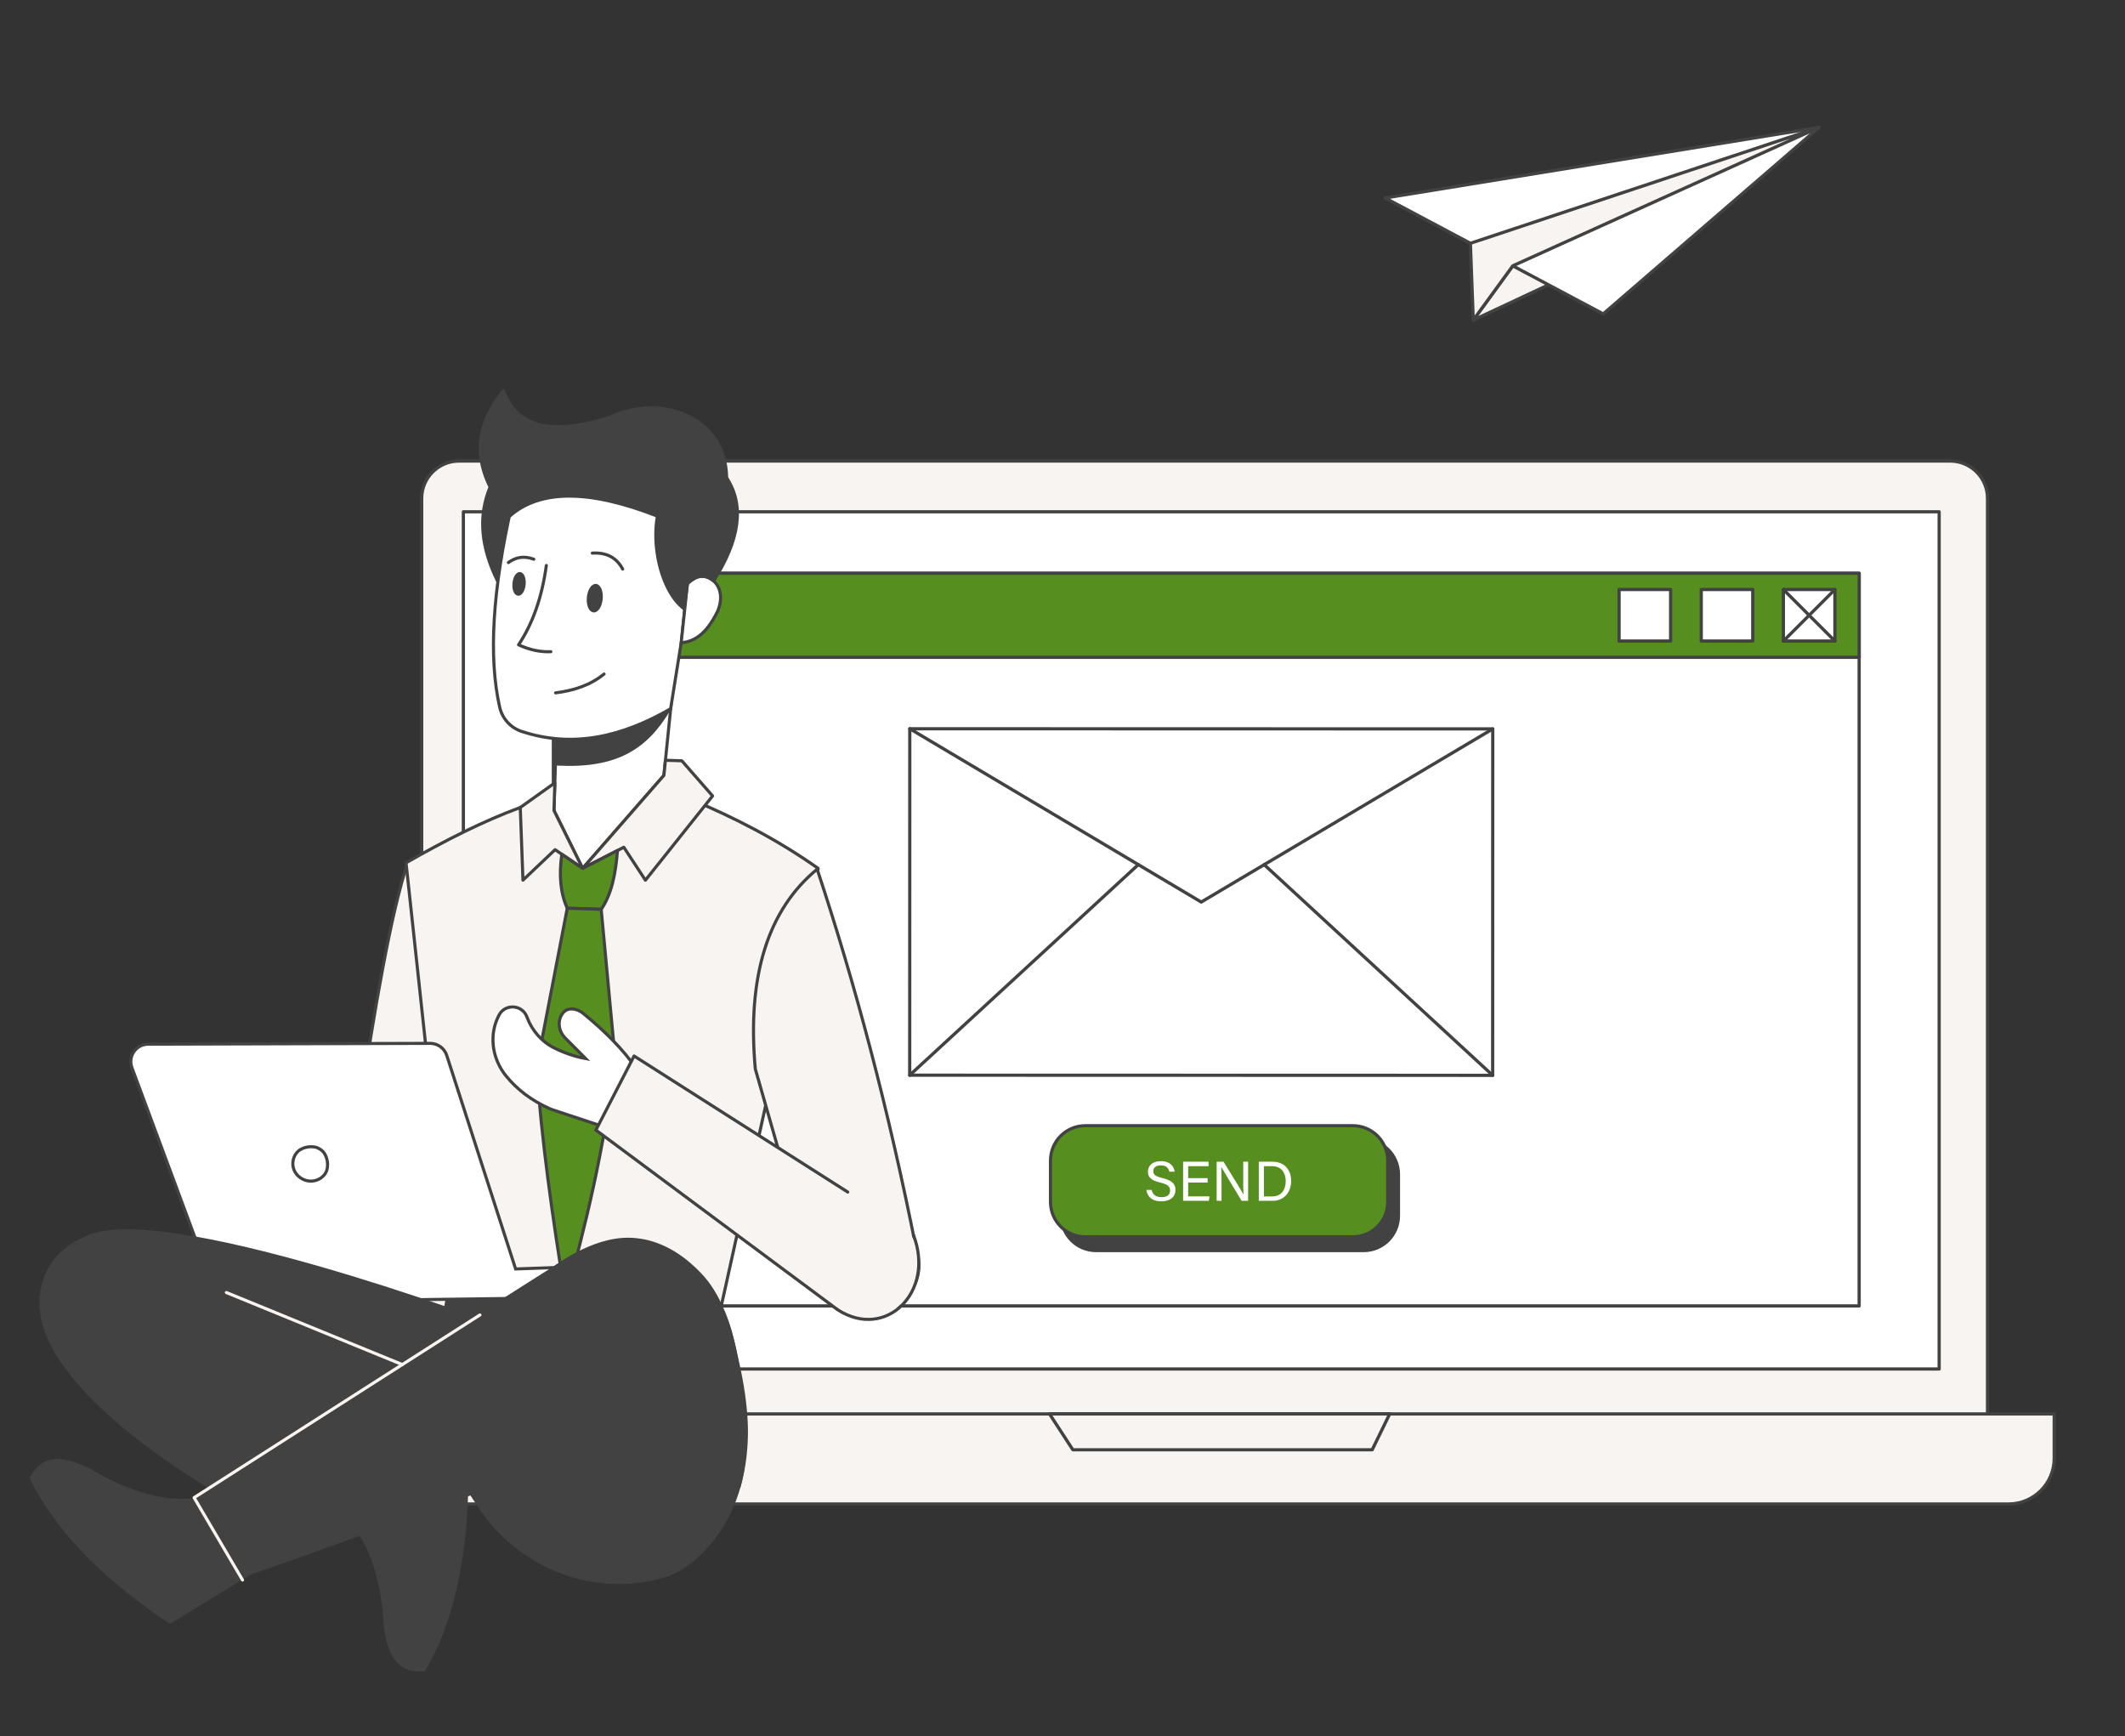 <svg xmlns="http://www.w3.org/2000/svg" viewBox="0 0 1322 1080" width="1322" height="1080" preserveAspectRatio="xMidYMid meet" style="width: 100%; height: 100%; transform: translate3d(0px, 0px, 0px);"><rect x="0" y="0" width="1322" height="1080" fill="#333333" stroke="none"/><defs><clipPath id="__lottie_element_303"><rect width="1322" height="1080" x="0" y="0"></rect></clipPath></defs><g clip-path="url(#__lottie_element_303)"><g transform="matrix(1,0,0,1,217.92,281.771)" opacity="1" style="display: block;"><g opacity="1" transform="matrix(1,0,0,1,531.483,308.874)"><path fill="rgb(247,244,242)" fill-opacity="1" d=" M487.062,303.874 C487.062,303.874 -487.063,303.874 -487.063,303.874 C-487.063,303.874 -487.063,-280.632 -487.063,-280.632 C-487.063,-293.468 -476.657,-303.874 -463.821,-303.874 C-463.821,-303.874 463.82,-303.874 463.82,-303.874 C476.656,-303.874 487.062,-293.468 487.062,-280.632 C487.062,-280.632 487.062,303.874 487.062,303.874z"></path><path stroke-linecap="round" stroke-linejoin="round" fill-opacity="0" stroke="rgb(66,66,66)" stroke-opacity="1" stroke-width="2" d=" M487.062,303.874 C487.062,303.874 -487.063,303.874 -487.063,303.874 C-487.063,303.874 -487.063,-280.632 -487.063,-280.632 C-487.063,-293.468 -476.657,-303.874 -463.821,-303.874 C-463.821,-303.874 463.82,-303.874 463.82,-303.874 C476.656,-303.874 487.062,-293.468 487.062,-280.632 C487.062,-280.632 487.062,303.874 487.062,303.874z"></path></g><g opacity="1" transform="matrix(1,0,0,1,532.521,625.715)"><path fill="rgb(247,244,242)" fill-opacity="1" d=" M499.1,28.01 C499.1,28.01 -500.995,28.01 -500.995,28.01 C-515.645,28.01 -527.521,16.134 -527.521,1.484 C-527.521,1.484 -527.521,-28.01 -527.521,-28.01 C-527.521,-28.01 527.521,-28.01 527.521,-28.01 C527.521,-28.01 527.521,-0.411 527.521,-0.411 C527.521,15.285 514.796,28.01 499.1,28.01z"></path><path stroke-linecap="round" stroke-linejoin="round" fill-opacity="0" stroke="rgb(66,66,66)" stroke-opacity="1" stroke-width="2" d=" M499.1,28.01 C499.1,28.01 -500.995,28.01 -500.995,28.01 C-515.645,28.01 -527.521,16.134 -527.521,1.484 C-527.521,1.484 -527.521,-28.01 -527.521,-28.01 C-527.521,-28.01 527.521,-28.01 527.521,-28.01 C527.521,-28.01 527.521,-0.411 527.521,-0.411 C527.521,15.285 514.796,28.01 499.1,28.01z"></path></g><g opacity="1" transform="matrix(1,0,0,1,540.82,608.857)"><path fill="rgb(247,244,242)" fill-opacity="1" d=" M-105.815,-11.152 C-105.815,-11.152 -91.291,11.152 -91.291,11.152 C-91.291,11.152 94.923,11.152 94.923,11.152 C94.923,11.152 105.815,-11.152 105.815,-11.152 C105.815,-11.152 -105.815,-11.152 -105.815,-11.152z"></path><path stroke-linecap="round" stroke-linejoin="round" fill-opacity="0" stroke="rgb(66,66,66)" stroke-opacity="1" stroke-width="2" d=" M-105.815,-11.152 C-105.815,-11.152 -91.291,11.152 -91.291,11.152 C-91.291,11.152 94.923,11.152 94.923,11.152 C94.923,11.152 105.815,-11.152 105.815,-11.152 C105.815,-11.152 -105.815,-11.152 -105.815,-11.152z"></path></g><g opacity="1" transform="matrix(1,0,0,1,529.409,303.167)"><path fill="rgb(255,255,255)" fill-opacity="1" d=" M459.052,266.6 C459.052,266.6 -459.053,266.6 -459.053,266.6 C-459.053,266.6 -459.053,-266.6 -459.053,-266.6 C-459.053,-266.6 459.052,-266.6 459.052,-266.6 C459.052,-266.6 459.052,266.6 459.052,266.6z"></path><path stroke-linecap="round" stroke-linejoin="round" fill-opacity="0" stroke="rgb(66,66,66)" stroke-opacity="1" stroke-width="2" d=" M459.052,266.6 C459.052,266.6 -459.053,266.6 -459.053,266.6 C-459.053,266.6 -459.053,-266.6 -459.053,-266.6 C-459.053,-266.6 459.052,-266.6 459.052,-266.6 C459.052,-266.6 459.052,266.6 459.052,266.6z"></path></g></g><g transform="matrix(1,0,0,1,856.718,74.257)" opacity="1" style="display: block;"><g opacity="1" transform="matrix(1,0,0,1,89.461,100.765)"><path fill="rgb(247,244,242)" fill-opacity="1" d=" M-29.636,24.081 C-29.636,24.081 29.636,-3.68 29.636,-3.68 C29.636,-3.68 26.837,-24.081 26.837,-24.081 C26.837,-24.081 -5.053,-9.67 -5.053,-9.67 C-5.053,-9.67 -29.636,24.081 -29.636,24.081z"></path><path stroke-linecap="round" stroke-linejoin="round" fill-opacity="0" stroke="rgb(66,66,66)" stroke-opacity="1" stroke-width="2" d=" M-29.636,24.081 C-29.636,24.081 29.636,-3.68 29.636,-3.68 C29.636,-3.68 26.837,-24.081 26.837,-24.081 C26.837,-24.081 -5.053,-9.67 -5.053,-9.67 C-5.053,-9.67 -29.636,24.081 -29.636,24.081z"></path></g><g opacity="1" transform="matrix(1,0,0,1,139.966,62.998)"><path fill="rgb(255,255,255)" fill-opacity="1" d=" M-134.966,-14.104 C-134.966,-14.104 0.706,57.997 0.706,57.997 C0.706,57.997 134.966,-57.997 134.966,-57.997 C134.966,-57.997 -134.966,-14.104 -134.966,-14.104z"></path><path stroke-linecap="round" stroke-linejoin="round" fill-opacity="0" stroke="rgb(66,66,66)" stroke-opacity="1" stroke-width="2" d=" M-134.966,-14.104 C-134.966,-14.104 0.706,57.997 0.706,57.997 C0.706,57.997 134.966,-57.997 134.966,-57.997 C134.966,-57.997 -134.966,-14.104 -134.966,-14.104z"></path></g><g opacity="1" transform="matrix(1,0,0,1,166.481,64.923)"><path fill="rgb(247,244,242)" fill-opacity="1" d=" M-108.452,12.153 C-108.452,12.153 -106.656,59.923 -106.656,59.923 C-106.656,59.923 -82.073,26.172 -82.073,26.172 C-82.073,26.172 108.452,-59.923 108.452,-59.923 C108.452,-59.923 -108.452,12.153 -108.452,12.153z"></path><path stroke-linecap="round" stroke-linejoin="round" fill-opacity="0" stroke="rgb(66,66,66)" stroke-opacity="1" stroke-width="2" d=" M-108.452,12.153 C-108.452,12.153 -106.656,59.923 -106.656,59.923 C-106.656,59.923 -82.073,26.172 -82.073,26.172 C-82.073,26.172 108.452,-59.923 108.452,-59.923 C108.452,-59.923 -108.452,12.153 -108.452,12.153z"></path></g></g><g transform="matrix(1,0,0,1,342.853,355.171)" opacity="1" style="display: block;"><g opacity="1" transform="matrix(1,0,0,1,407.588,229.267)"><path fill="rgb(255,255,255)" fill-opacity="1" d=" M406.174,227.853 C406.174,227.853 -406.174,227.853 -406.174,227.853 C-406.174,227.853 -406.174,-227.853 -406.174,-227.853 C-406.174,-227.853 406.174,-227.853 406.174,-227.853 C406.174,-227.853 406.174,227.853 406.174,227.853z"></path><path stroke-linecap="round" stroke-linejoin="round" fill-opacity="0" stroke="rgb(66,66,66)" stroke-opacity="1" stroke-width="2" d=" M406.174,227.853 C406.174,227.853 -406.174,227.853 -406.174,227.853 C-406.174,227.853 -406.174,-227.853 -406.174,-227.853 C-406.174,-227.853 406.174,-227.853 406.174,-227.853 C406.174,-227.853 406.174,227.853 406.174,227.853z"></path></g><g opacity="1" transform="matrix(1,0,0,1,407.588,27.545)"><path fill="rgb(86,142,31)" fill-opacity="1" d=" M406.174,26.13 C406.174,26.13 -406.174,26.13 -406.174,26.13 C-406.174,26.13 -406.174,-26.13 -406.174,-26.13 C-406.174,-26.13 406.174,-26.13 406.174,-26.13 C406.174,-26.13 406.174,26.13 406.174,26.13z"></path><path stroke-linecap="round" stroke-linejoin="round" fill-opacity="0" stroke="rgb(66,66,66)" stroke-opacity="1" stroke-width="2" d=" M406.174,26.13 C406.174,26.13 -406.174,26.13 -406.174,26.13 C-406.174,26.13 -406.174,-26.13 -406.174,-26.13 C-406.174,-26.13 406.174,-26.13 406.174,-26.13 C406.174,-26.13 406.174,26.13 406.174,26.13z"></path></g><g opacity="1" transform="matrix(1,0,0,1,680.443,27.544)"><path fill="rgb(255,255,255)" fill-opacity="1" d=" M16.027,16.027 C16.027,16.027 -16.027,16.027 -16.027,16.027 C-16.027,16.027 -16.027,-16.027 -16.027,-16.027 C-16.027,-16.027 16.027,-16.027 16.027,-16.027 C16.027,-16.027 16.027,16.027 16.027,16.027z"></path><path stroke-linecap="round" stroke-linejoin="round" fill-opacity="0" stroke="rgb(66,66,66)" stroke-opacity="1" stroke-width="2" d=" M16.027,16.027 C16.027,16.027 -16.027,16.027 -16.027,16.027 C-16.027,16.027 -16.027,-16.027 -16.027,-16.027 C-16.027,-16.027 16.027,-16.027 16.027,-16.027 C16.027,-16.027 16.027,16.027 16.027,16.027z"></path></g><g opacity="1" transform="matrix(1,0,0,1,731.545,27.544)"><path fill="rgb(255,255,255)" fill-opacity="1" d=" M16.027,16.027 C16.027,16.027 -16.027,16.027 -16.027,16.027 C-16.027,16.027 -16.027,-16.027 -16.027,-16.027 C-16.027,-16.027 16.027,-16.027 16.027,-16.027 C16.027,-16.027 16.027,16.027 16.027,16.027z"></path><path stroke-linecap="round" stroke-linejoin="round" fill-opacity="0" stroke="rgb(66,66,66)" stroke-opacity="1" stroke-width="2" d=" M16.027,16.027 C16.027,16.027 -16.027,16.027 -16.027,16.027 C-16.027,16.027 -16.027,-16.027 -16.027,-16.027 C-16.027,-16.027 16.027,-16.027 16.027,-16.027 C16.027,-16.027 16.027,16.027 16.027,16.027z"></path></g><g opacity="1" transform="matrix(1,0,0,1,782.647,27.544)"><path fill="rgb(255,255,255)" fill-opacity="1" d=" M16.027,16.027 C16.027,16.027 -16.027,16.027 -16.027,16.027 C-16.027,16.027 -16.027,-16.027 -16.027,-16.027 C-16.027,-16.027 16.027,-16.027 16.027,-16.027 C16.027,-16.027 16.027,16.027 16.027,16.027z"></path><path stroke-linecap="round" stroke-linejoin="round" fill-opacity="0" stroke="rgb(66,66,66)" stroke-opacity="1" stroke-width="2" d=" M16.027,16.027 C16.027,16.027 -16.027,16.027 -16.027,16.027 C-16.027,16.027 -16.027,-16.027 -16.027,-16.027 C-16.027,-16.027 16.027,-16.027 16.027,-16.027 C16.027,-16.027 16.027,16.027 16.027,16.027z"></path></g><g opacity="1" transform="matrix(1,0,0,1,782.648,27.545)"><path fill="rgb(86,142,31)" fill-opacity="1" d=" M-16.027,-16.027 C-16.027,-16.027 16.027,16.027 16.027,16.027"></path><path stroke-linecap="round" stroke-linejoin="round" fill-opacity="0" stroke="rgb(66,66,66)" stroke-opacity="1" stroke-width="2" d=" M-16.027,-16.027 C-16.027,-16.027 16.027,16.027 16.027,16.027"></path></g><g opacity="1" transform="matrix(1,0,0,1,782.648,27.545)"><path fill="rgb(86,142,31)" fill-opacity="1" d=" M-16.027,16.027 C-16.027,16.027 16.027,-16.027 16.027,-16.027"></path><path stroke-linecap="round" stroke-linejoin="round" fill-opacity="0" stroke="rgb(66,66,66)" stroke-opacity="1" stroke-width="2" d=" M-16.027,16.027 C-16.027,16.027 16.027,-16.027 16.027,-16.027"></path></g></g><g transform="matrix(1,-0.017,0.017,1,557.194,448.444)" opacity="1" style="display: block;"><g opacity="1" transform="matrix(1,0,0,1,188.14,115.838)"><path fill="rgb(255,255,255)" fill-opacity="1" d=" M179.424,110.838 C179.424,110.838 -183.14,104.581 -183.14,104.581 C-183.14,104.581 -179.423,-110.838 -179.423,-110.838 C-179.423,-110.838 183.141,-104.582 183.141,-104.582 C183.141,-104.582 179.424,110.838 179.424,110.838z"></path><path stroke-linecap="round" stroke-linejoin="round" fill-opacity="0" stroke="rgb(66,66,66)" stroke-opacity="1" stroke-width="2" d=" M179.424,110.838 C179.424,110.838 -183.14,104.581 -183.14,104.581 C-183.14,104.581 -179.423,-110.838 -179.423,-110.838 C-179.423,-110.838 183.141,-104.582 183.141,-104.582 C183.141,-104.582 179.424,110.838 179.424,110.838z"></path></g><g opacity="1" transform="matrix(1,0,0,1,189.999,60.419)"><path stroke-linecap="round" stroke-linejoin="round" fill-opacity="0" stroke="rgb(66,66,66)" stroke-opacity="1" stroke-width="2" d=" M-181.282,-55.419 C-181.282,-55.419 -1.859,55.419 -1.859,55.419 C-1.859,55.419 181.282,-49.162 181.282,-49.162"></path></g><g opacity="1" transform="matrix(1,0,0,1,77.199,156.163)"><path stroke-linecap="round" stroke-linejoin="round" fill-opacity="0" stroke="rgb(66,66,66)" stroke-opacity="1" stroke-width="2" d=" M-72.199,64.257 C-72.199,64.257 72.199,-64.257 72.199,-64.257"></path></g><g opacity="1" transform="matrix(1,0,0,1,297.625,159.966)"><path stroke-linecap="round" stroke-linejoin="round" fill-opacity="0" stroke="rgb(66,66,66)" stroke-opacity="1" stroke-width="2" d=" M69.939,66.71 C69.939,66.71 -69.939,-66.71 -69.939,-66.71"></path></g></g><g transform="matrix(1.479,0.047,-0.047,1.479,197.789,527.541)" opacity="1" style="display: block;"><g opacity="1" transform="matrix(1,0,0,1,37.021,136.417)"><path fill="rgb(247,244,242)" fill-opacity="1" d=" M0.835,-131.417 C19.389,-124.108 32.021,-90.186 31.809,-60.03 C31.809,-60.03 -1.01,131.417 -1.01,131.417 C-1.01,131.417 -32.021,131.2 -32.021,131.2 C-21.712,24.76 -11.638,-88.582 0.835,-131.417z"></path><path stroke-linecap="round" stroke-linejoin="round" fill-opacity="0" stroke="rgb(66,66,66)" stroke-opacity="1" stroke-width="1.3" d=" M0.835,-131.417 C19.389,-124.108 32.021,-90.186 31.809,-60.03 C31.809,-60.03 -1.01,131.417 -1.01,131.417 C-1.01,131.417 -32.021,131.2 -32.021,131.2 C-21.712,24.76 -11.638,-88.582 0.835,-131.417z"></path></g></g><g transform="matrix(1.479,0.047,-0.047,1.479,248.886,420.664)" opacity="1" style="display: block;"><g opacity="1" transform="matrix(1,0,0,1,91.625,161.597)"><path fill="rgb(247,244,242)" fill-opacity="1" d=" M-86.625,-83.322 C-70.414,-93.286 -54.547,-101.963 -39.361,-108.084 C-39.361,-108.084 31.934,-113.891 31.934,-113.891 C50.847,-106.705 69.219,-97.971 86.625,-86.468 C86.625,-86.468 50.169,107.108 50.169,107.108 C2.332,113.477 -35.971,113.892 -60.169,105.496 C-60.169,105.496 -86.625,-83.322 -86.625,-83.322z"></path><path stroke-linecap="round" stroke-linejoin="round" fill-opacity="0" stroke="rgb(66,66,66)" stroke-opacity="1" stroke-width="1.3" d=" M-86.625,-83.322 C-70.414,-93.286 -54.547,-101.963 -39.361,-108.084 C-39.361,-108.084 31.934,-113.891 31.934,-113.891 C50.847,-106.705 69.219,-97.971 86.625,-86.468 C86.625,-86.468 50.169,107.108 50.169,107.108 C2.332,113.477 -35.971,113.892 -60.169,105.496 C-60.169,105.496 -86.625,-83.322 -86.625,-83.322z"></path></g><g opacity="1" transform="matrix(1,0,0,1,90.474,41.637)"><path fill="rgb(255,255,255)" fill-opacity="1" d=" M24.014,-36.638 C24.014,-36.638 21.719,-3.53 21.719,-3.53 C21.719,-3.53 -11.189,36.638 -11.189,36.638 C-11.189,36.638 -24.014,12.681 -24.014,12.681 C-24.014,12.681 -24.014,-19.258 -24.014,-19.258 C-24.014,-19.258 24.014,-36.638 24.014,-36.638z"></path><path stroke-linecap="butt" stroke-linejoin="miter" fill-opacity="0" stroke-miterlimit="10" stroke="rgb(66,66,66)" stroke-opacity="1" stroke-width="1.3" d=" M24.014,-36.638 C24.014,-36.638 21.719,-3.53 21.719,-3.53 C21.719,-3.53 -11.189,36.638 -11.189,36.638 C-11.189,36.638 -24.014,12.681 -24.014,12.681 C-24.014,12.681 -24.014,-19.258 -24.014,-19.258 C-24.014,-19.258 24.014,-36.638 24.014,-36.638z"></path></g><g opacity="1" transform="matrix(1,0,0,1,106.104,57.062)"><path fill="rgb(247,244,242)" fill-opacity="1" d=" M-26.818,21.212 C-26.818,21.212 -9.8,11.776 -9.8,11.776 C-9.8,11.776 -0.283,25.327 -0.283,25.327 C-0.283,25.327 26.818,-10.969 26.818,-10.969 C26.818,-10.969 13.429,-25.327 13.429,-25.327 C13.429,-25.327 6.531,-25.327 6.531,-25.327 C6.531,-25.327 6.089,-18.954 6.089,-18.954 C6.089,-18.954 -26.818,21.212 -26.818,21.212z"></path><path stroke-linecap="round" stroke-linejoin="round" fill-opacity="0" stroke="rgb(66,66,66)" stroke-opacity="1" stroke-width="1.3" d=" M-26.818,21.212 C-26.818,21.212 -9.8,11.776 -9.8,11.776 C-9.8,11.776 -0.283,25.327 -0.283,25.327 C-0.283,25.327 26.818,-10.969 26.818,-10.969 C26.818,-10.969 13.429,-25.327 13.429,-25.327 C13.429,-25.327 6.531,-25.327 6.531,-25.327 C6.531,-25.327 6.089,-18.954 6.089,-18.954 C6.089,-18.954 -26.818,21.212 -26.818,21.212z"></path></g><g opacity="1" transform="matrix(1,0,0,1,65.775,63.353)"><path fill="rgb(247,244,242)" fill-opacity="1" d=" M13.51,14.921 C13.51,14.921 1.681,7.421 1.681,7.421 C1.681,7.421 -11.413,20.648 -11.413,20.648 C-11.413,20.648 -13.51,-9.841 -13.51,-9.841 C-13.51,-9.841 0.686,-20.648 0.686,-20.648 C0.686,-20.648 0.686,-9.034 0.686,-9.034 C0.686,-9.034 13.51,14.921 13.51,14.921z"></path><path stroke-linecap="round" stroke-linejoin="round" fill-opacity="0" stroke="rgb(66,66,66)" stroke-opacity="1" stroke-width="1.3" d=" M13.51,14.921 C13.51,14.921 1.681,7.421 1.681,7.421 C1.681,7.421 -11.413,20.648 -11.413,20.648 C-11.413,20.648 -13.51,-9.841 -13.51,-9.841 C-13.51,-9.841 0.686,-20.648 0.686,-20.648 C0.686,-20.648 0.686,-9.034 0.686,-9.034 C0.686,-9.034 13.51,14.921 13.51,14.921z"></path></g><g opacity="1" transform="matrix(1,0,0,1,81.517,82.751)"><path fill="rgb(86,142,31)" fill-opacity="1" d=" M-11.166,-10.142 C-12.168,-1.177 -11.188,6.374 -8.16,12.462 C-8.16,12.462 6.116,12.462 6.116,12.462 C10.235,6.132 11.742,-2.656 12.168,-12.462 C12.168,-12.462 -2.232,-4.477 -2.232,-4.477 C-2.232,-4.477 -11.166,-10.142 -11.166,-10.142z"></path><path stroke-linecap="round" stroke-linejoin="round" fill-opacity="0" stroke="rgb(66,66,66)" stroke-opacity="1" stroke-width="1.3" d=" M-11.166,-10.142 C-12.168,-1.177 -11.188,6.374 -8.16,12.462 C-8.16,12.462 6.116,12.462 6.116,12.462 C10.235,6.132 11.742,-2.656 12.168,-12.462 C12.168,-12.462 -2.232,-4.477 -2.232,-4.477 C-2.232,-4.477 -11.166,-10.142 -11.166,-10.142z"></path></g><g opacity="1" transform="matrix(1,0,0,1,79.043,177.11)"><path fill="rgb(86,142,31)" fill-opacity="1" d=" M-5.686,-81.898 C-5.686,-81.898 -16.454,-14.63 -16.454,-14.63 C-13.481,15.602 -7.718,48.405 -1.21,81.897 C6.202,51.375 12.966,19.499 16.454,-19.226 C16.454,-19.226 8.59,-81.898 8.59,-81.898 C8.59,-81.898 -5.686,-81.898 -5.686,-81.898z"></path><path stroke-linecap="round" stroke-linejoin="round" fill-opacity="0" stroke="rgb(66,66,66)" stroke-opacity="1" stroke-width="1.3" d=" M-5.686,-81.898 C-5.686,-81.898 -16.454,-14.63 -16.454,-14.63 C-13.481,15.602 -7.718,48.405 -1.21,81.897 C6.202,51.375 12.966,19.499 16.454,-19.226 C16.454,-19.226 8.59,-81.898 8.59,-81.898 C8.59,-81.898 -5.686,-81.898 -5.686,-81.898z"></path></g><g opacity="1" transform="matrix(1,0,0,1,191.606,174.904)"><path fill="rgb(247,244,242)" fill-opacity="1" d=" M-37.092,-14.684 C-37.092,-14.684 -8.719,73.716 -8.719,73.716 C0.111,99.44 41.901,85.095 33.07,59.37 C19.356,-0.041 3.544,-52.292 -13.762,-99.441 C-33.728,-81.879 -41.901,-53.975 -37.092,-14.684z"></path><path stroke-linecap="round" stroke-linejoin="round" fill-opacity="0" stroke="rgb(66,66,66)" stroke-opacity="1" stroke-width="1.3" d=" M-37.092,-14.684 C-37.092,-14.684 -8.719,73.716 -8.719,73.716 C0.111,99.44 41.901,85.095 33.07,59.37 C19.356,-0.041 3.544,-52.292 -13.762,-99.441 C-33.728,-81.879 -41.901,-53.975 -37.092,-14.684z"></path></g><g opacity="1" transform="matrix(1,0,0,1,90.474,24.264)"><path fill="rgb(66,66,66)" fill-opacity="1" d=" M-23.097,-0.819 C-23.097,-0.819 -23.097,10.501 -23.097,10.501 C1.483,10.973 13.945,2.693 23.147,-14.227 C6.417,-5.264 -6.868,-0.558 -23.097,-0.819z"></path><path stroke-linecap="round" stroke-linejoin="round" fill-opacity="0" stroke="rgb(66,66,66)" stroke-opacity="1" stroke-width="1.3" d=" M-23.097,-0.819 C-23.097,-0.819 -23.097,10.501 -23.097,10.501 C1.483,10.973 13.945,2.693 23.147,-14.227 C6.417,-5.264 -6.868,-0.558 -23.097,-0.819z"></path></g></g><g transform="matrix(1.48,0,0,1.48,12.066,641.567)" opacity="1" style="display: block;"><g opacity="1" transform="matrix(1,0,0,1,236.169,157.095)"><path fill="rgb(66,66,66)" fill-opacity="1" d=" M60.243,15.79 C59.537,6.577 60.68,-32.55 50.087,-52.637 C50.087,-52.637 -54.041,-52.637 -54.041,-52.637 C-60.953,-37.015 -57.839,8.592 -57.839,18.419 C-57.839,26.266 -57.391,24.578 -49.524,33.509 C-41.656,42.436 -21.39,52.637 -16.711,52.637 C-12.038,52.637 20.703,46.192 42.103,37.19 C52.803,32.692 60.953,25.003 60.243,15.79z"></path><path stroke-linecap="round" stroke-linejoin="round" fill-opacity="0" stroke="rgb(66,66,66)" stroke-opacity="1" stroke-width="1.3" d=" M60.243,15.79 C59.537,6.577 60.68,-32.55 50.087,-52.637 C50.087,-52.637 -54.041,-52.637 -54.041,-52.637 C-60.953,-37.015 -57.839,8.592 -57.839,18.419 C-57.839,26.266 -57.391,24.578 -49.524,33.509 C-41.656,42.436 -21.39,52.637 -16.711,52.637 C-12.038,52.637 20.703,46.192 42.103,37.19 C52.803,32.692 60.953,25.003 60.243,15.79z"></path></g><g opacity="1" transform="matrix(1,0,0,1,161.107,59.392)"><path fill="rgb(255,255,255)" fill-opacity="1" d=" M-113.751,-44.028 C-113.751,-44.028 -80.378,45.874 -80.378,45.874 C-78.471,51.01 -73.54,54.392 -68.062,54.319 C-68.062,54.319 115.644,51.901 115.644,51.901 C115.644,51.901 115.644,37.942 115.644,37.942 C115.644,37.942 47.477,40.431 47.477,40.431 C47.477,40.431 18.533,-49.307 18.533,-49.307 C17.555,-52.34 14.728,-54.392 11.541,-54.383 C11.541,-54.383 -106.959,-54.04 -106.959,-54.04 C-112.117,-54.025 -115.644,-48.826 -113.751,-44.028z"></path><path stroke-linecap="butt" stroke-linejoin="miter" fill-opacity="0" stroke-miterlimit="10" stroke="rgb(66,66,66)" stroke-opacity="1" stroke-width="1.3" d=" M-113.751,-44.028 C-113.751,-44.028 -80.378,45.874 -80.378,45.874 C-78.471,51.01 -73.54,54.392 -68.062,54.319 C-68.062,54.319 115.644,51.901 115.644,51.901 C115.644,51.901 115.644,37.942 115.644,37.942 C115.644,37.942 47.477,40.431 47.477,40.431 C47.477,40.431 18.533,-49.307 18.533,-49.307 C17.555,-52.34 14.728,-54.392 11.541,-54.383 C11.541,-54.383 -106.959,-54.04 -106.959,-54.04 C-112.117,-54.025 -115.644,-48.826 -113.751,-44.028z"></path></g><g opacity="1" transform="matrix(1,0,0,1,122.231,55.408)"><path fill="rgb(255,255,255)" fill-opacity="1" d=" M3.896,-6.05 C1.513,-7.665 -2.891,-7.018 -5.034,-5.097 C-7.177,-3.175 -7.871,0.151 -6.782,2.815 C-5.693,5.48 -2.948,7.348 -0.074,7.502 C2.979,7.665 6.163,5.753 7.017,2.818 C7.871,-0.118 6.924,-4.502 3.896,-6.05z"></path><path stroke-linecap="butt" stroke-linejoin="miter" fill-opacity="0" stroke-miterlimit="10" stroke="rgb(66,66,66)" stroke-opacity="1" stroke-width="1.3" d=" M3.896,-6.05 C1.513,-7.665 -2.891,-7.018 -5.034,-5.097 C-7.177,-3.175 -7.871,0.151 -6.782,2.815 C-5.693,5.48 -2.948,7.348 -0.074,7.502 C2.979,7.665 6.163,5.753 7.017,2.818 C7.871,-0.118 6.924,-4.502 3.896,-6.05z"></path></g><g opacity="1" transform="matrix(1,0,0,1,104.444,133.239)"><path fill="rgb(66,66,66)" fill-opacity="1" d=" M-77.107,-46.174 C-77.107,-46.174 -95.31,-39.674 -95.386,-19.263 C-95.533,19.835 -16.389,62.93 -16.389,62.93 C-16.389,62.93 88.932,-6.854 88.932,-6.854 C88.932,-6.854 95.533,-9.524 95.533,-9.524 C95.533,-9.524 -46.641,-62.93 -77.107,-46.174z"></path><path stroke-linecap="round" stroke-linejoin="round" fill-opacity="0" stroke="rgb(66,66,66)" stroke-opacity="1" stroke-width="1.3" d=" M-77.107,-46.174 C-77.107,-46.174 -95.31,-39.674 -95.386,-19.263 C-95.533,19.835 -16.389,62.93 -16.389,62.93 C-16.389,62.93 88.932,-6.854 88.932,-6.854 C88.932,-6.854 95.533,-9.524 95.533,-9.524 C95.533,-9.524 -46.641,-62.93 -77.107,-46.174z"></path></g><g opacity="1" transform="matrix(1,0,0,1,189.621,160.405)"><path fill="rgb(66,66,66)" fill-opacity="1" d=" M-116.179,35.536 C-116.179,35.536 32.46,-59.673 39.022,-63.409 C44.604,-66.587 59.538,-75.781 74.263,-71.719 C88.988,-67.657 102.19,-54.455 108.79,-35.16 C112.561,-24.137 114.344,-5.328 115.179,8.776 C116.178,25.641 110.958,42.455 99.926,55.251 C94.907,61.073 88.716,66.139 81.371,68.424 C79.822,68.906 78.214,69.322 76.562,69.68 C48.428,75.78 19.515,63.151 3.708,39.09 C3.708,39.09 0.236,33.806 0.236,33.806 C0.236,33.806 -97.107,69.568 -98.63,69.061 C-98.63,69.061 -116.179,35.536 -116.179,35.536z"></path><path stroke-linecap="round" stroke-linejoin="round" fill-opacity="0" stroke="rgb(66,66,66)" stroke-opacity="1" stroke-width="1.3" d=" M-116.179,35.536 C-116.179,35.536 32.46,-59.673 39.022,-63.409 C44.604,-66.587 59.538,-75.781 74.263,-71.719 C88.988,-67.657 102.19,-54.455 108.79,-35.16 C112.561,-24.137 114.344,-5.328 115.179,8.776 C116.178,25.641 110.958,42.455 99.926,55.251 C94.907,61.073 88.716,66.139 81.371,68.424 C79.822,68.906 78.214,69.322 76.562,69.68 C48.428,75.78 19.515,63.151 3.708,39.09 C3.708,39.09 0.236,33.806 0.236,33.806 C0.236,33.806 -97.107,69.568 -98.63,69.061 C-98.63,69.061 -116.179,35.536 -116.179,35.536z"></path></g><g opacity="1" transform="matrix(1,0,0,1,263.301,139.357)"><path fill="rgb(66,66,66)" fill-opacity="1" d=" M-42.33,-37.087 C-42.321,-37.075 -42.195,-37.149 -41.957,-37.305 C-41.68,-37.495 -41.339,-37.728 -40.918,-38.016 C-40.008,-38.644 -38.667,-39.574 -36.901,-40.708 C-33.374,-42.957 -28.151,-46.165 -21.115,-48.729 C-17.601,-49.981 -13.594,-50.993 -9.226,-51.236 C-4.865,-51.421 -0.145,-50.771 4.448,-49.004 C9.053,-47.278 13.523,-44.532 17.588,-41.033 C19.623,-39.289 21.589,-37.369 23.423,-35.303 C25.236,-33.226 26.836,-30.904 28.25,-28.436 C31.075,-23.493 33.165,-18.284 34.662,-13.123 C36.062,-7.939 37.184,-2.814 38.251,2.023 C40.372,11.721 41.517,20.606 41.673,28.102 C41.792,35.599 41.038,41.649 40.321,45.779 C39.996,47.853 39.626,49.44 39.404,50.523 C39.305,51.023 39.225,51.43 39.161,51.76 C39.111,52.04 39.092,52.185 39.107,52.189 C39.122,52.193 39.17,52.055 39.249,51.782 C39.336,51.458 39.444,51.058 39.577,50.566 C39.857,49.494 40.281,47.914 40.661,45.841 C41.485,41.717 42.339,35.642 42.3,28.092 C42.223,20.547 41.134,11.59 39.05,1.854 C37.997,-3.019 36.905,-8.1 35.496,-13.363 C33.992,-18.59 31.888,-23.857 29.017,-28.879 C27.581,-31.386 25.95,-33.754 24.086,-35.884 C22.21,-37.992 20.225,-39.923 18.152,-41.694 C14.015,-45.238 9.45,-48.026 4.735,-49.769 C0.03,-51.553 -4.804,-52.192 -9.263,-51.97 C-13.729,-51.69 -17.787,-50.622 -21.328,-49.318 C-28.415,-46.649 -33.609,-43.341 -37.091,-40.996 C-38.834,-39.814 -40.146,-38.836 -41.023,-38.16 C-41.423,-37.843 -41.748,-37.586 -42.012,-37.378 C-42.231,-37.198 -42.339,-37.099 -42.33,-37.087z"></path><path stroke-linecap="butt" stroke-linejoin="miter" fill-opacity="0" stroke-miterlimit="10" stroke="rgb(66,66,66)" stroke-opacity="1" stroke-width="1.3" d=" M-42.33,-37.087 C-42.321,-37.075 -42.195,-37.149 -41.957,-37.305 C-41.68,-37.495 -41.339,-37.728 -40.918,-38.016 C-40.008,-38.644 -38.667,-39.574 -36.901,-40.708 C-33.374,-42.957 -28.151,-46.165 -21.115,-48.729 C-17.601,-49.981 -13.594,-50.993 -9.226,-51.236 C-4.865,-51.421 -0.145,-50.771 4.448,-49.004 C9.053,-47.278 13.523,-44.532 17.588,-41.033 C19.623,-39.289 21.589,-37.369 23.423,-35.303 C25.236,-33.226 26.836,-30.904 28.25,-28.436 C31.075,-23.493 33.165,-18.284 34.662,-13.123 C36.062,-7.939 37.184,-2.814 38.251,2.023 C40.372,11.721 41.517,20.606 41.673,28.102 C41.792,35.599 41.038,41.649 40.321,45.779 C39.996,47.853 39.626,49.44 39.404,50.523 C39.305,51.023 39.225,51.43 39.161,51.76 C39.111,52.04 39.092,52.185 39.107,52.189 C39.122,52.193 39.17,52.055 39.249,51.782 C39.336,51.458 39.444,51.058 39.577,50.566 C39.857,49.494 40.281,47.914 40.661,45.841 C41.485,41.717 42.339,35.642 42.3,28.092 C42.223,20.547 41.134,11.59 39.05,1.854 C37.997,-3.019 36.905,-8.1 35.496,-13.363 C33.992,-18.59 31.888,-23.857 29.017,-28.879 C27.581,-31.386 25.95,-33.754 24.086,-35.884 C22.21,-37.992 20.225,-39.923 18.152,-41.694 C14.015,-45.238 9.45,-48.026 4.735,-49.769 C0.03,-51.553 -4.804,-52.192 -9.263,-51.97 C-13.729,-51.69 -17.787,-50.622 -21.328,-49.318 C-28.415,-46.649 -33.609,-43.341 -37.091,-40.996 C-38.834,-39.814 -40.146,-38.836 -41.023,-38.16 C-41.423,-37.843 -41.748,-37.586 -42.012,-37.378 C-42.231,-37.198 -42.339,-37.099 -42.33,-37.087z"></path></g><g opacity="1" transform="matrix(1,0,0,1,51.716,212.538)"><path fill="rgb(66,66,66)" fill-opacity="1" d=" M27.794,-16.753 C11.283,-12.773 -5.514,-18.337 -22.439,-28.253 C-37.441,-35.69 -43.046,-31.492 -46.715,-24.896 C-36.997,-4.776 -18.664,15.411 11.568,35.691 C11.568,35.691 46.715,14.216 46.715,14.216 C46.715,14.216 27.794,-16.753 27.794,-16.753z"></path><path stroke-linecap="round" stroke-linejoin="round" fill-opacity="0" stroke="rgb(66,66,66)" stroke-opacity="1" stroke-width="1.3" d=" M27.794,-16.753 C11.283,-12.773 -5.514,-18.337 -22.439,-28.253 C-37.441,-35.69 -43.046,-31.492 -46.715,-24.896 C-36.997,-4.776 -18.664,15.411 11.568,35.691 C11.568,35.691 46.715,14.216 46.715,14.216 C46.715,14.216 27.794,-16.753 27.794,-16.753z"></path></g><g opacity="1" transform="matrix(1,0,0,1,161.795,218.837)"><path fill="rgb(66,66,66)" fill-opacity="1" d=" M-26.311,-17.079 C-13.83,-5.56 -9.127,11.498 -7.971,31.079 C-5.822,47.685 0.782,50.015 8.305,49.402 C19.637,30.144 26.24,3.686 26.311,-32.718 C26.311,-32.718 -11.07,-50.015 -11.07,-50.015 C-11.07,-50.015 -26.311,-17.079 -26.311,-17.079z"></path><path stroke-linecap="round" stroke-linejoin="round" fill-opacity="0" stroke="rgb(66,66,66)" stroke-opacity="1" stroke-width="1.3" d=" M-26.311,-17.079 C-13.83,-5.56 -9.127,11.498 -7.971,31.079 C-5.822,47.685 0.782,50.015 8.305,49.402 C19.637,30.144 26.24,3.686 26.311,-32.718 C26.311,-32.718 -11.07,-50.015 -11.07,-50.015 C-11.07,-50.015 -26.311,-17.079 -26.311,-17.079z"></path></g><g opacity="1" transform="matrix(1,0,0,1,133.515,174.855)"><path stroke-linecap="round" stroke-linejoin="round" fill-opacity="0" stroke="rgb(247,244,242)" stroke-opacity="1" stroke-width="1.3" d=" M60.072,-55.706 C60.072,-55.706 -60.072,21.085 -60.072,21.085 C-60.072,21.085 -39.71,55.706 -39.71,55.706"></path></g><g opacity="1" transform="matrix(1,0,0,1,123.958,124.858)"><path stroke-linecap="round" stroke-linejoin="round" fill-opacity="0" stroke="rgb(247,244,242)" stroke-opacity="1" stroke-width="1.3" d=" M36.958,15.132 C36.958,15.132 -36.958,-15.132 -36.958,-15.132"></path></g></g><g transform="matrix(1.479,0.047,-0.047,1.479,297.828,616.214)" opacity="1" style="display: block;"><g opacity="1" transform="matrix(1,0,0,1,36.231,30.698)"><path fill="rgb(255,255,255)" fill-opacity="1" d=" M31.23,0.169 C25.031,-8.248 16.99,-15.604 8.085,-22.464 C6.876,-23.395 5.454,-24.062 3.938,-24.23 C1.475,-24.503 -0.209,-23.46 -1.247,-21.327 C-2.767,-18.204 -1.863,-14.43 0.663,-12.046 C0.663,-12.046 9.616,-3.597 9.616,-3.597 C4.897,-4.316 0.482,-5.724 -3.713,-7.633 C-9.122,-10.096 -13.309,-14.656 -15.568,-20.154 C-15.59,-20.21 -15.613,-20.266 -15.636,-20.322 C-17.753,-25.475 -24.98,-25.699 -27.403,-20.682 C-27.685,-20.098 -27.945,-19.491 -28.184,-18.86 C-31.231,-10.811 -29.244,-1.717 -23.597,4.777 C-18.943,10.13 -12.812,14.708 -4.428,18.105 C-4.428,18.105 21.129,25.699 21.129,25.699 C21.129,25.699 31.23,0.169 31.23,0.169z"></path><path stroke-linecap="butt" stroke-linejoin="miter" fill-opacity="0" stroke-miterlimit="10" stroke="rgb(66,66,66)" stroke-opacity="1" stroke-width="1.3" d=" M31.23,0.169 C25.031,-8.248 16.99,-15.604 8.085,-22.464 C6.876,-23.395 5.454,-24.062 3.938,-24.23 C1.475,-24.503 -0.209,-23.46 -1.247,-21.327 C-2.767,-18.204 -1.863,-14.43 0.663,-12.046 C0.663,-12.046 9.616,-3.597 9.616,-3.597 C4.897,-4.316 0.482,-5.724 -3.713,-7.633 C-9.122,-10.096 -13.309,-14.656 -15.568,-20.154 C-15.59,-20.21 -15.613,-20.266 -15.636,-20.322 C-17.753,-25.475 -24.98,-25.699 -27.403,-20.682 C-27.685,-20.098 -27.945,-19.491 -28.184,-18.86 C-31.231,-10.811 -29.244,-1.717 -23.597,4.777 C-18.943,10.13 -12.812,14.708 -4.428,18.105 C-4.428,18.105 21.129,25.699 21.129,25.699 C21.129,25.699 31.23,0.169 31.23,0.169z"></path></g><g opacity="1" transform="matrix(1,0,0,1,126.783,85.091)"><path fill="rgb(247,244,242)" fill-opacity="1" d=" M28.263,44.139 C49.757,59.725 75.693,23.955 54.199,8.369 C54.199,8.369 -60.628,-59.725 -60.628,-59.725 C-60.628,-59.725 -75.693,-28.096 -75.693,-28.096 C-75.693,-28.096 28.263,44.139 28.263,44.139z"></path></g><g opacity="1" transform="matrix(1,0,0,1,103.067,77.298)"><path stroke-linecap="butt" stroke-linejoin="miter" fill-opacity="0" stroke-miterlimit="10" stroke="rgb(66,66,66)" stroke-opacity="1" stroke-width="1.3" d=" M-36.913,-51.932 C-36.913,-51.932 -51.978,-20.302 -51.978,-20.302 C-51.978,-20.302 51.978,51.932 51.978,51.932"></path></g><g opacity="1" transform="matrix(1,0,0,1,175.483,119.298)"><path stroke-linecap="round" stroke-linejoin="round" fill-opacity="0" stroke="rgb(66,66,66)" stroke-opacity="1" stroke-width="1.3" d=" M10.447,-22.444 C20.438,1.073 0.287,22.444 -20.438,9.933"></path></g><g opacity="1" transform="matrix(1,0,0,1,111.957,52.528)"><path stroke-linecap="round" stroke-linejoin="round" fill-opacity="0" stroke="rgb(66,66,66)" stroke-opacity="1" stroke-width="1.3" d=" M45.802,27.161 C45.802,27.161 -45.802,-27.161 -45.802,-27.161"></path></g></g><g transform="matrix(1.474,0.13,-0.13,1.474,286.182,225.614)" opacity="1" style="display: block;"><g opacity="1" transform="matrix(1,0,0,1,21.583,70.447)"><path fill="rgb(66,66,66)" fill-opacity="1" d=" M-4.387,-19.486 C-8.479,-6.668 -5.857,6.336 2.148,19.486 C2.148,19.486 8.479,-17.493 8.479,-17.493 C8.479,-17.493 -4.387,-19.486 -4.387,-19.486z"></path><path stroke-linecap="round" stroke-linejoin="round" fill-opacity="0" stroke="rgb(66,66,66)" stroke-opacity="1" stroke-width="1.3" d=" M-4.387,-19.486 C-8.479,-6.668 -5.857,6.336 2.148,19.486 C2.148,19.486 8.479,-17.493 8.479,-17.493 C8.479,-17.493 -4.387,-19.486 -4.387,-19.486z"></path></g><g opacity="1" transform="matrix(1,0,0,1,63.545,92.665)"><path fill="rgb(255,255,255)" fill-opacity="1" d=" M39.856,-8.54 C39.856,-8.54 39.493,15.536 39.493,15.536 C39.493,15.536 37.436,44.452 37.436,44.452 C18.32,57.884 -1.902,64.676 -24.126,59.444 C-28.884,58.324 -32.705,54.779 -34.202,50.125 C-40.802,29.616 -41.549,1.194 -36.607,-34.915 C-19.548,-64.677 18.199,-62.863 41.549,-38.303 C41.549,-38.303 39.856,-8.54 39.856,-8.54z"></path><path stroke-linecap="butt" stroke-linejoin="miter" fill-opacity="0" stroke-miterlimit="10" stroke="rgb(66,66,66)" stroke-opacity="1" stroke-width="1.3" d=" M39.856,-8.54 C39.856,-8.54 39.493,15.536 39.493,15.536 C39.493,15.536 37.436,44.452 37.436,44.452 C18.32,57.884 -1.902,64.676 -24.126,59.444 C-28.884,58.324 -32.705,54.779 -34.202,50.125 C-40.802,29.616 -41.549,1.194 -36.607,-34.915 C-19.548,-64.677 18.199,-62.863 41.549,-38.303 C41.549,-38.303 39.856,-8.54 39.856,-8.54z"></path></g><g opacity="1" transform="matrix(1,0,0,1,112.018,92.758)"><path fill="rgb(255,255,255)" fill-opacity="1" d=" M-8.617,-8.633 C-3.939,-16.376 9.046,-11.295 5.094,1.691 C0.883,12.544 -4.007,15.334 -9.046,16.376 C-9.046,16.376 -8.617,-8.633 -8.617,-8.633z"></path><path stroke-linecap="butt" stroke-linejoin="miter" fill-opacity="0" stroke-miterlimit="10" stroke="rgb(66,66,66)" stroke-opacity="1" stroke-width="1.3" d=" M-8.617,-8.633 C-3.939,-16.376 9.046,-11.295 5.094,1.691 C0.883,12.544 -4.007,15.334 -9.046,16.376 C-9.046,16.376 -8.617,-8.633 -8.617,-8.633z"></path></g><g opacity="1" transform="matrix(1,0,0,1,103.832,66.545)"><path fill="rgb(66,66,66)" fill-opacity="1" d=" M-11.429,-22.51 C-20.869,-7.96 -13.255,20.725 -0.86,28.233 C-0.86,28.233 -0.432,17.58 -0.432,17.58 C2.707,14.31 6.09,12.348 10.424,15.473 C19.654,-2.298 20.87,-17.113 12.071,-28.233 C12.071,-28.233 -11.429,-22.51 -11.429,-22.51z"></path><path stroke-linecap="round" stroke-linejoin="round" fill-opacity="0" stroke="rgb(66,66,66)" stroke-opacity="1" stroke-width="1.3" d=" M-11.429,-22.51 C-20.869,-7.96 -13.255,20.725 -0.86,28.233 C-0.86,28.233 -0.432,17.58 -0.432,17.58 C2.707,14.31 6.09,12.348 10.424,15.473 C19.654,-2.298 20.87,-17.113 12.071,-28.233 C12.071,-28.233 -11.429,-22.51 -11.429,-22.51z"></path></g><g opacity="1" transform="matrix(1,0,0,1,60.451,33.793)"><path fill="rgb(66,66,66)" fill-opacity="1" d=" M-41.256,-23.711 C-55.451,-2.349 -48.11,13.994 -34.146,28.793 C-22.335,16.164 -1.441,14.601 27.723,23.11 C27.723,23.11 55.451,4.519 55.451,4.519 C52.991,-20.566 25.286,-28.793 3.962,-16.331 C-19.073,-6.752 -34.455,-8.745 -41.256,-23.711z"></path><path stroke-linecap="round" stroke-linejoin="round" fill-opacity="0" stroke="rgb(66,66,66)" stroke-opacity="1" stroke-width="1.3" d=" M-41.256,-23.711 C-55.451,-2.349 -48.11,13.994 -34.146,28.793 C-22.335,16.164 -1.441,14.601 27.723,23.11 C27.723,23.11 55.451,4.519 55.451,4.519 C52.991,-20.566 25.286,-28.793 3.962,-16.331 C-19.073,-6.752 -34.455,-8.745 -41.256,-23.711z"></path></g></g><g transform="matrix(1.474,0.13,-0.13,1.474,310.75,328.223)" opacity="1" style="display: block;"><g opacity="1" transform="matrix(1,0,0,1,19.195,32.349)"><path stroke-linecap="round" stroke-linejoin="round" fill-opacity="0" stroke="rgb(66,66,66)" stroke-opacity="1" stroke-width="1.3" d=" M1.815,-18.248 C1.166,-4.789 -1.743,6.619 -6.896,15.991 C-1.927,17.774 2.642,18.248 6.896,17.685"></path></g><g opacity="1" transform="matrix(1,0,0,1,46.458,9.562)"><path stroke-linecap="round" stroke-linejoin="round" fill-opacity="0" stroke="rgb(66,66,66)" stroke-opacity="1" stroke-width="1.3" d=" M-6.654,-2.339 C-0.766,-3.227 3.67,-1.371 6.654,3.227"></path></g><g opacity="1" transform="matrix(1,0,0,1,10.263,12.488)"><path stroke-linecap="round" stroke-linejoin="round" fill-opacity="0" stroke="rgb(66,66,66)" stroke-opacity="1" stroke-width="1.3" d=" M-5.263,1.789 C-2.587,-0.522 0.656,-1.789 5.263,-0.549"></path></g><g opacity="1" transform="matrix(1,0,0,1,42.505,25.998)"><path fill="rgb(66,66,66)" fill-opacity="1" d=" M2.702,0 C2.702,2.962 1.492,5.364 0,5.364 C-1.492,5.364 -2.702,2.962 -2.702,0 C-2.702,-2.962 -1.492,-5.364 0,-5.364 C1.492,-5.364 2.702,-2.962 2.702,0z"></path><path stroke-linecap="round" stroke-linejoin="round" fill-opacity="0" stroke="rgb(66,66,66)" stroke-opacity="1" stroke-width="1.3" d=" M2.702,0 C2.702,2.962 1.492,5.364 0,5.364 C-1.492,5.364 -2.702,2.962 -2.702,0 C-2.702,-2.962 -1.492,-5.364 0,-5.364 C1.492,-5.364 2.702,-2.962 2.702,0z"></path></g><g opacity="1" transform="matrix(1,0,0,1,10.263,22.815)"><path fill="rgb(66,66,66)" fill-opacity="1" d=" M2.138,0 C2.138,2.407 1.18,4.359 0,4.359 C-1.181,4.359 -2.138,2.407 -2.138,0 C-2.138,-2.407 -1.181,-4.359 0,-4.359 C1.18,-4.359 2.138,-2.407 2.138,0z"></path><path stroke-linecap="round" stroke-linejoin="round" fill-opacity="0" stroke="rgb(66,66,66)" stroke-opacity="1" stroke-width="1.3" d=" M2.138,0 C2.138,2.407 1.18,4.359 0,4.359 C-1.181,4.359 -2.138,2.407 -2.138,0 C-2.138,-2.407 -1.181,-4.359 0,-4.359 C1.18,-4.359 2.138,-2.407 2.138,0z"></path></g><g opacity="1" transform="matrix(1,0,0,1,39.4,62.253)"><path stroke-linecap="round" stroke-linejoin="round" fill-opacity="0" stroke="rgb(66,66,66)" stroke-opacity="1" stroke-width="1.3" d=" M-9.8,4.839 C-2.299,3.22 4.456,0.362 9.8,-4.839"></path></g></g><g transform="matrix(0.971,0,0,0.971,652.56,699.221)" opacity="1" style="display: block;"><g opacity="1" transform="matrix(1,0,0,1,115.94,45.431)"><path fill="rgb(66,66,66)" fill-opacity="1" d=" M85.733,35.583 C85.733,35.583 -85.732,35.583 -85.732,35.583 C-98.042,35.583 -108.021,25.604 -108.021,13.295 C-108.021,13.295 -108.021,-13.294 -108.021,-13.294 C-108.021,-25.604 -98.042,-35.583 -85.732,-35.583 C-85.732,-35.583 85.733,-35.583 85.733,-35.583 C98.043,-35.583 108.021,-25.604 108.021,-13.294 C108.021,-13.294 108.021,13.295 108.021,13.295 C108.021,25.604 98.043,35.583 85.733,35.583z"></path><path stroke-linecap="round" stroke-linejoin="round" fill-opacity="0" stroke="rgb(66,66,66)" stroke-opacity="1" stroke-width="2" d=" M85.733,35.583 C85.733,35.583 -85.732,35.583 -85.732,35.583 C-98.042,35.583 -108.021,25.604 -108.021,13.295 C-108.021,13.295 -108.021,-13.294 -108.021,-13.294 C-108.021,-25.604 -98.042,-35.583 -85.732,-35.583 C-85.732,-35.583 85.733,-35.583 85.733,-35.583 C98.043,-35.583 108.021,-25.604 108.021,-13.294 C108.021,-13.294 108.021,13.295 108.021,13.295 C108.021,25.604 98.043,35.583 85.733,35.583z"></path></g><g opacity="1" transform="matrix(1,0,0,1,109.02,36.583)"><path fill="rgb(86,142,31)" fill-opacity="1" d=" M85.733,35.583 C85.733,35.583 -85.732,35.583 -85.732,35.583 C-98.042,35.583 -108.021,25.604 -108.021,13.295 C-108.021,13.295 -108.021,-13.294 -108.021,-13.294 C-108.021,-25.604 -98.042,-35.583 -85.732,-35.583 C-85.732,-35.583 85.733,-35.583 85.733,-35.583 C98.043,-35.583 108.021,-25.604 108.021,-13.294 C108.021,-13.294 108.021,13.295 108.021,13.295 C108.021,25.604 98.043,35.583 85.733,35.583z"></path><path stroke-linecap="round" stroke-linejoin="round" fill-opacity="0" stroke="rgb(66,66,66)" stroke-opacity="1" stroke-width="2" d=" M85.733,35.583 C85.733,35.583 -85.732,35.583 -85.732,35.583 C-98.042,35.583 -108.021,25.604 -108.021,13.295 C-108.021,13.295 -108.021,-13.294 -108.021,-13.294 C-108.021,-25.604 -98.042,-35.583 -85.732,-35.583 C-85.732,-35.583 85.733,-35.583 85.733,-35.583 C98.043,-35.583 108.021,-25.604 108.021,-13.294 C108.021,-13.294 108.021,13.295 108.021,13.295 C108.021,25.604 98.043,35.583 85.733,35.583z"></path></g><g opacity="1" transform="matrix(1,0,0,1,71.742,36.587)"><path fill="rgb(255,255,255)" fill-opacity="1" d=" M-5.939,5.561 C-5.255,8.584 -3.204,10.205 0.432,10.205 C4.32,10.205 5.868,8.369 5.868,5.994 C5.868,3.473 4.644,2.07 -0.36,0.882 C-6.263,-0.558 -8.315,-2.574 -8.315,-6.101 C-8.315,-9.845 -5.579,-12.869 0,-12.869 C5.975,-12.869 8.423,-9.413 8.784,-6.137 C8.784,-6.137 5.4,-6.137 5.4,-6.137 C4.932,-8.333 3.564,-10.168 -0.108,-10.168 C-3.168,-10.168 -4.859,-8.801 -4.859,-6.425 C-4.859,-4.085 -3.456,-3.15 0.936,-2.07 C8.063,-0.342 9.323,2.43 9.323,5.669 C9.323,9.701 6.335,12.869 0.216,12.869 C-6.083,12.869 -8.783,9.413 -9.323,5.561 C-9.323,5.561 -5.939,5.561 -5.939,5.561z"></path></g><g opacity="1" transform="matrix(1,0,0,1,94.423,36.605)"><path fill="rgb(255,255,255)" fill-opacity="1" d=" M7.235,0.828 C7.235,0.828 -5.22,0.828 -5.22,0.828 C-5.22,0.828 -5.22,9.682 -5.22,9.682 C-5.22,9.682 8.459,9.682 8.459,9.682 C8.459,9.682 8.027,12.526 8.027,12.526 C8.027,12.526 -8.459,12.526 -8.459,12.526 C-8.459,12.526 -8.459,-12.526 -8.459,-12.526 C-8.459,-12.526 7.846,-12.526 7.846,-12.526 C7.846,-12.526 7.846,-9.683 7.846,-9.683 C7.846,-9.683 -5.22,-9.683 -5.22,-9.683 C-5.22,-9.683 -5.22,-2.016 -5.22,-2.016 C-5.22,-2.016 7.235,-2.016 7.235,-2.016 C7.235,-2.016 7.235,0.828 7.235,0.828z"></path></g><g opacity="1" transform="matrix(1,0,0,1,117.533,36.605)"><path fill="rgb(255,255,255)" fill-opacity="1" d=" M-10.079,12.527 C-10.079,12.527 -10.079,-12.527 -10.079,-12.527 C-10.079,-12.527 -5.687,-12.527 -5.687,-12.527 C-2.088,-6.66 5.724,5.795 7.128,8.495 C7.128,8.495 7.163,8.495 7.163,8.495 C6.911,5.291 6.947,1.332 6.947,-2.736 C6.947,-2.736 6.947,-12.527 6.947,-12.527 C6.947,-12.527 10.079,-12.527 10.079,-12.527 C10.079,-12.527 10.079,12.527 10.079,12.527 C10.079,12.527 5.939,12.527 5.939,12.527 C2.627,7.091 -5.508,-6.299 -7.056,-9.107 C-7.056,-9.107 -7.127,-9.107 -7.127,-9.107 C-6.947,-6.264 -6.947,-2.015 -6.947,2.52 C-6.947,2.52 -6.947,12.527 -6.947,12.527 C-6.947,12.527 -10.079,12.527 -10.079,12.527z"></path></g><g opacity="1" transform="matrix(1,0,0,1,144.82,36.605)"><path fill="rgb(255,255,255)" fill-opacity="1" d=" M-10.367,-12.527 C-10.367,-12.527 -1.44,-12.527 -1.44,-12.527 C5.616,-12.527 10.367,-7.704 10.367,-0.253 C10.367,7.162 5.723,12.527 -1.547,12.527 C-1.547,12.527 -10.367,12.527 -10.367,12.527 C-10.367,12.527 -10.367,-12.527 -10.367,-12.527z M-7.055,9.719 C-7.055,9.719 -1.799,9.719 -1.799,9.719 C4.104,9.719 6.876,5.471 6.876,-0.18 C6.876,-5.112 4.32,-9.682 -1.799,-9.682 C-1.799,-9.682 -7.055,-9.682 -7.055,-9.682 C-7.055,-9.682 -7.055,9.719 -7.055,9.719z"></path></g></g></g></svg>